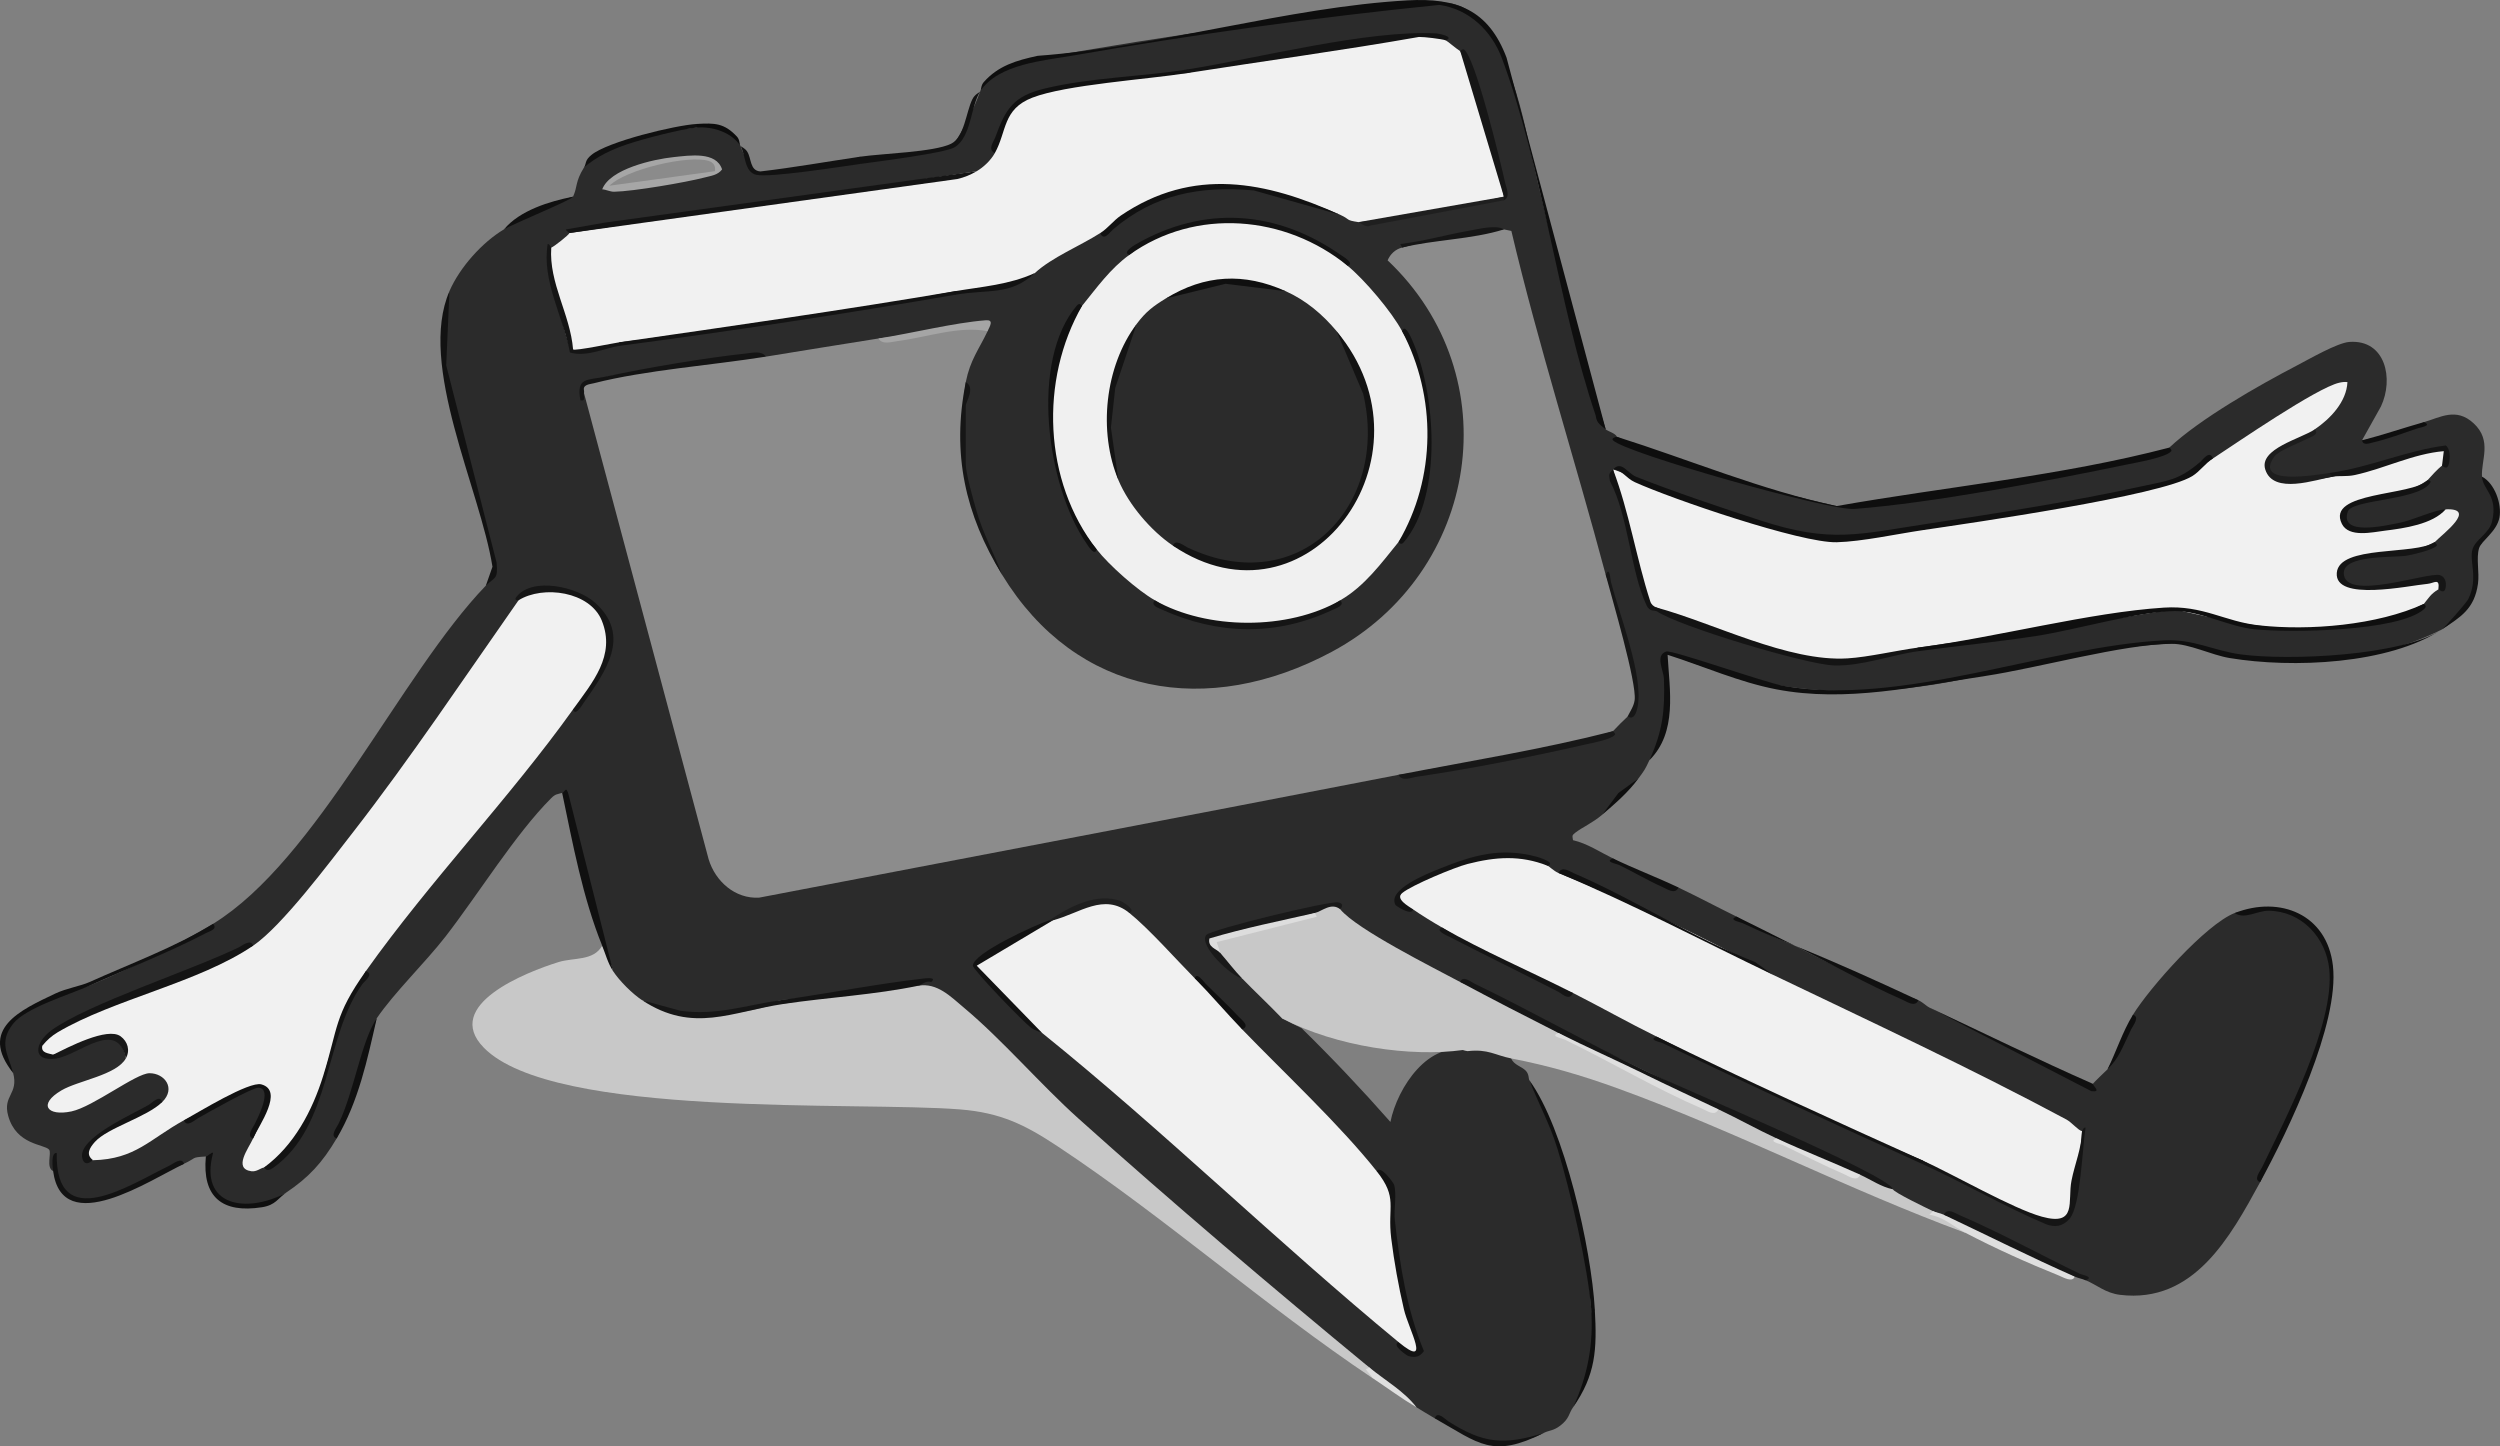 <?xml version="1.0" encoding="UTF-8"?><svg id="a" xmlns="http://www.w3.org/2000/svg" width="687.56" height="397.77" viewBox="0 0 687.56 397.77"><rect x="0" y="0" width="687.56" height="397.77" fill="#808080" stroke="none"/><path d="M441.61,118.09c.53.48,2.87,1.17,3,2,18.51,8.65,40.5,14.52,60.94,19.2,28.41-2.55,57.24-7.8,85.15-13.72,3.27-.52,5.24-1.35,5.91-2.47,8.41-7.89,24.5-17.07,34.98-22.52,3.38-1.76,11.22-6.3,14.53-6.54,9.99-.73,12.28,10.19,8.69,17.76l-5.2,9.3c5.45-.12,12.49-2.56,17-5,4.49-1.27,8.87-4.15,13.69.31,5.2,4.81,2.01,10.17,2.31,14.69,6.56,7.88,4.34,13.12-1.79,20.24.98,9.86-.6,16.07-9.21,21.76-21.47,10.82-48.86,10.62-71.49,3.73-17.34.8-34.56,3.45-51.68,7.94-31.74,8.25-60.37,7.18-89.63-5.1-.42.32-.8.94-1.14,1.83,1.41,9.24,1.64,19.56-4.06,27.59-1.14,2.51-1.42,2.86-3,5-3.52,3.16-6.88,6.42-10,10-2.62,2.24-5.34,3.36-7.38,4.93-.98.76-.78.84-.62,2.05,3.98.92,7.4,3.26,11,5.02,5.35,3.81,11.35,6.48,18,8,5.37,2.56,10.67,5.38,16,8,3.64,2.48,8.97,5.14,16,8,11.3,5.96,22.63,10.96,34,15,1.31.61,2.27,1.66,3,2l44.46,22.03.54-1.03c.07-.27,3.33-3.34,4-4,2.73-4.56,5.87-9.92,7-15,4.63-7.5,20.05-24.89,28-28,26.06-6.52,31.37,16.33,22.85,36.71-4.99,12.74-10.27,25.17-15.85,37.29-8.24,15.12-18.26,33.47-38.53,31.02-4.02-.49-6.32-2.7-9.47-4.02-12.71-7.12-25.71-13.12-39-18-.81.71-2.54.01-3-1-.43.53-.81.93-1.03.86-3.05-1.03-10.84-3.78-9.97-6.86-23.02-11.11-46.02-22.11-69-33-16.97-8.18-33.63-16.18-50-24l-1.84,1.28c-4.78-2.16-31.53-16.25-31.49-19.67,0-.54.15-1.08.33-1.62.06-1.07-1.12-1.5-2.73-1.22-4.41.77-31.85,7.25-33.69,8.76-1.96,1.6,7.35,10.12,9.42,11.46,5.35,1.21,9.92,5.64,11,11l5.39,2.71c8.46,8.3,16.59,16.9,24.4,25.77,1.93-9.61,10.73-22.6,21.21-19.49,1.11-4.28,10.88-1.61,12,2,.72,1.85,2.9,2.18,4.08,3.47.87.95.68,2.2.92,2.53,10.12,19.27,15.79,41.5,17,63,1.91,9.1-.32,18.94-5,27-1.22,1.75-.93,3.02-3.5,5.01-1.88,1.45-3.03,1.26-4.5,1.99-10.39,5.2-19.65,2.68-28.54-3.99h-1.46c-1.63-.93-3.37-2.03-5-3.01-4.83-3.4-9.17-7.07-13-11-12.48-7.88-24.24-16.83-35.28-26.88-28.77-24.88-56.42-49.83-82.95-74.86-2.7-.61-4.63-1.7-5.77-3.27v-.96c-11.6,2.14-24.27,3.79-38,4.96-12.4,3.85-25.94,6.58-38,0-2.74,2.52-10.02-4.95-8-8-5.51-15.63-9.61-32.04-12.77-48.26l-1.23-.74c-1.35.41-1.8.25-3.01,1.45-9.77,9.75-20.21,26.63-29.03,38.01-5.65,7.28-14.09,15.39-18.96,22.54-3.38,11.23-7.04,22.23-11,33-3.99,6.76-7.7,10.78-14,15-10.61,6.67-22.74,5.26-20.82-10.26.01-.09-.19,1.79-1.18.26-4.18.25-2.45.34-6,2-5.97,2.33-11.95,5.01-17.93,8.05-7.69,3.31-16.48,3.61-17.5-6.68l-.57.64c-2.04-.96-.35-5-1.11-5.9-1.29-1.52-9.02-1.21-11.25-9.31-1.55-5.64,2.92-5.9,1.36-11.79-10.02-15.02,9.94-21.03,21-24,12.03-5.04,23.37-10.7,34-17,28.65-17.64,51.5-68.56,75-93,1.75-2.29,2.38-3.4,2.31-6.29l-10.55-39.74c-3.54-11.53-4.46-23.16-1.76-34.97,2.86-6.59,9.06-13.45,15-17,5.84-3.94,12.17-6.94,19-9,1.29-2.78.51-3.97,3-8,7.09-7.7,21.03-10.2,31-11,4.13-1.66,10.18.6,12,5,3.31,8.45,4.62,8.34,13.43,6.83l18.7-2.7.87.87.5-1.07c8.52-.57,16.88-1.93,25.08-4.08,2.96-4.58,5.44-9.53,7.42-14.85,2.69-5.55,9.85-7.88,15.62-8.92,35.86-6.45,73.72-11.82,110.63-15.33,15.97-1.52,22.37,27.97,24.68,38.91,5.93,26.7,12.96,52.81,21.08,78.34Z" fill="#2b2b2b"/><path d="M168.61,267.09c1.76,2.69,5.31,6.23,8,8,11.88,4.98,24.56,5.18,38.03.57l.97.43c12.01-2.51,24.84-4.7,37-5,5.13-.87,8.87,3.01,12.47,6.03,10.64,8.9,21.01,21.06,31.51,30.49,25.72,23.08,53.33,46.49,80.01,68.49.86,1.2,1.2,2.2,1,3-29.78-19.93-57.38-44.41-86.69-63.81-9.02-5.97-15.69-9.27-26.83-10.17-28.26-2.28-111.91,2.56-131.02-16.98-11.49-11.75,11.73-20.8,20.53-23.54,4.21-1.31,9.58-.24,12.01-4.49,1.28,2,2.28,4.34,3,7Z" fill="#c8c8c8"/><path d="M368.61,250.09c4.56,5.54,25.66,16.06,33,20,9.41,3.62,18.74,8.23,27,14,12.99,7.75,27.66,14.75,44,21,5.47,1.32,12.22,3.99,16,8,4.18,2.69,15.38,8.71,23,10,2.95.47,5.95,1.81,9,4,.14.78,9.36,5.22,11,6,3.91,1.66,6.91,3.66,9,6-32.36-11.92-63.33-28.01-95.73-39.77-9.96-3.61-18.94-6.22-29.27-8.23-4.44-.87-6.29-2.65-12-2l-1.28-.31c-14.22,1.98-34.78-.89-49.72-8.69-3.61-3.77-7.4-7.29-11-11-3.25-1.89-5.25-4.23-6-7-1-1.01-1.67-2.14-2.02-3.38,11.19-2.78,20.53-5.32,28.02-7.62.61-2,6.47-3.51,7-1Z" fill="#c8c8c8"/><path d="M671.61,173.09c-14.64,9.64-41.14,10.75-58.39,7.89-5.13-.85-11.1-3.97-16.06-3.92-13.51.15-36.59,6.65-51.21,8.86-18.99,2.87-38.25,7.33-57.34,3.68-10.3-1.97-20.06-6.36-29.98-9.51.53,9.76,2.75,21.27-5.01,29,3.66-8.05,4.31-13.66,4-22.49-.07-2.12-2.53-6.41.65-7.42,1.6-.51,27.01,8.52,32.3,9.46,32.25,5.77,72.38-10.87,104.57-12.53,8.09-.42,13.54,2.83,21.11,3.86,13.06,1.77,44.35.48,55.38-6.88Z" fill="#0f0f0f"/><path d="M441.61,118.09c-1.26-1.14-2.51-1.59-2.74-3.76-10.43-30.83-14.59-68.18-25.78-98.22-2.83-7.59-8.99-13.59-17.23-14.76-33.41,3.36-67.36,8.09-100.58,13.9-8.11,1.42-20.68,2.29-25.67,9.83.28-.42.13-1.58.95-2.51,4.03-4.54,9.04-5.97,14.83-7.22C318.68,12.92,354.15,1.94,387.12.1c13.46-.75,22.26,2.57,27.22,15.76l27.27,102.23Z" fill="#0e0e0e"/><path d="M596.61,123.09s.84.65.51,1.03c-1.57,1.76-9.57,3.08-12.33,3.66-21.36,4.46-53.49,10.58-74.81,12.19-7.08.53-63.26-15.46-66.37-18.88-.6-.66,1.01-.92,1-.99,20.13,6.37,39.77,14.66,60.5,19.08,30.45-5.4,61.61-8.25,91.5-16.08Z" fill="#0e0e0e"/><path d="M621.61,325.09c-2.01-.6,0-3,.49-4.01,6.62-13.74,20.03-39.53,18.51-54.49-.89-8.76-7.61-15.99-16.66-16.12-3.08-.04-6.72,2.52-9.34.63,12.48-4.88,25.4.41,27,14.5,1.82,15.95-12.2,45.19-20,59.5Z" fill="#0f0f0f"/><path d="M133.61,161.09l1.83-5.22c-3.38-21.33-20.65-55.48-11.83-75.78l-.89,20.39,13.85,54.22c.48,4.88-.61,3.96-2.95,6.39Z" fill="#121212"/><path d="M438.61,360.09c-.28.87-.62.86-1,0-.84-11.43-5.82-33-9.29-44.21-2.1-6.81-5.17-12.28-7.71-18.79,9.64,13.21,17.06,46.38,18,63Z" fill="#0f0f0f"/><path d="M534.61,334.09c12.54,4.05,24.52,10.52,36,17-.63,1.74-3.18.2-4.26-.24-8.68-3.49-17.46-7.43-25.74-11.76-3.12-1.63-6.2-4.48-10-5.01l1-.99c.78.37,1.95.51,3,1Z" fill="#dfdfdf"/><path d="M575.61,298.09c-.12.49,2.57,2.42-.48,1.99l-44.52-22.99c14.98,7.03,29.86,14.33,45,21Z" fill="#101010"/><path d="M168.61,267.09c-1.44-2.21-2.05-4.64-3-7-5.37-13.3-8.07-27.99-11-42,.8-.25,1.07-2.26,1.82.68l12.18,48.32Z" fill="#101010"/><path d="M671.61,173.09c.66-.44,6.77-7.37,7.21-8.29,2.88-5.9.2-10.43,1.18-13.73.81-2.73,4.62-4.35,5.39-7.69,1.67-7.21-2.54-8.57-2.79-12.29,3.5,1.8,5.51,7.54,4.81,11.24-.74,3.92-4.99,6.38-5.61,8.46-.82,2.74.13,6.62-.29,9.71-.94,6.97-4.81,9.23-9.91,12.59Z" fill="#111"/><path d="M534.61,334.09c.94-2.05,3.09-.42,4.37.13,11.04,4.74,22.1,10.82,32.95,16.07.76.37,4.15.87,1.68,1.81-.88-.37-1.95-.54-3-1-12.08-5.32-24.05-11.36-36-17Z" fill="#171717"/><path d="M50.61,320.09c-9.22,4.31-33.45,20.76-36,2-.12-.91-.69-5.19.99-5-.42,22.52,20.14,8.72,31,3.48,1.02-.49,3.41-2.5,4.01-.49Z" fill="#121212"/><path d="M236.61,45.09c-2.66-.32-2.54-1.24,0-2,6.02-.88,20.24-1.24,24.95-3.55,3.65-1.79,4.13-8.67,5.84-12.2.73-1.5,1.92-1.81,2.21-2.25-2.66,4.02-2.43,12.62-7.08,15.42-2.64,1.59-21.19,3.92-25.92,4.58Z" fill="#121212"/><path d="M24.61,270.09c.82.29.8.62,0,1-5.38,2.43-17.53,6.03-21.02,10.48-4.06,5.17-1.31,8.5.02,13.52-9.64-12.1,1.99-17.28,11.64-21.86,3.02-1.43,6.92-2.04,9.36-3.14Z" fill="#0f0f0f"/><path d="M24.61,271.09v-1c10.97-4.94,23.83-9.73,34-16,1.35,1.47-1.01,2.03-1.96,2.53-10.36,5.41-21.4,9.67-32.04,14.47Z" fill="#111"/><path d="M236.61,43.09v2c-5.4.75-24.66,3.79-28.52,3.01-3.52-.71-3-5.75-4.48-8.01.19.28,1.25.62,1.87,1.58,1.25,1.91.68,5.27,3.65,5.48,9.2-1.07,18.34-2.72,27.48-4.06Z" fill="#121212"/><path d="M527.61,275.09c-.93,2.04-3.09.43-4.37-.13-10.04-4.4-19.84-9.96-29.63-14.87,11.45,4.63,22.7,9.73,34,15Z" fill="#101010"/><path d="M191.61,34.09c.87.28.86.62,0,1-4.2.36-14.67,3.1-18.96,4.54s-8.55,3.37-12.04,6.46c.68-1.1.17-1.94,2.01-3.46,4.49-3.7,22.98-8.17,28.99-8.54Z" fill="#101010"/><path d="M92.61,313.09c-2-.59,0-3,.49-4.01,4.32-8.91,6.22-22.68,10.51-28.99-2.61,11.43-4.97,22.77-11,33Z" fill="#101010"/><path d="M424.61,394.09c-14.22,7.06-17.64,3-30-4,.63-2.19,2.82.23,3.71.8,9.55,6.08,15.24,6.67,26.29,3.2Z" fill="#121212"/><path d="M78.61,328.09c-2.2,1.48-2.8,3.34-6.56,3.93-10.9,1.71-16.47-2.74-15.44-13.93.47-.03,1.71-1.42,1.99-1-3.95,14.82,9.33,16.67,20.01,11Z" fill="#0f0f0f"/><path d="M432.61,387.09c4.01-8.6,5.7-17.44,5-27h1c.63,11.06.26,18.02-6,27Z" fill="#0e0e0e"/><path d="M389.61,387.09c-4.29-2.58-7.9-5.26-12-8l-1.98-2.5.98-.5c4.29,3.54,9.59,6.51,13,11Z" fill="#dfdfdf"/><path d="M157.61,54.09c-.44.95-16.07,7.25-19,9,4.28-5.2,12.51-7.73,19-9Z" fill="#101010"/><path d="M461.61,244.09c-.93,2.04-3.09.43-4.37-.13-4.05-1.78-7.94-4.14-11.95-6.07-.75-.36-4.15-.87-1.68-1.81,5.84,2.84,12.14,5.2,18,8Z" fill="#101010"/><path d="M493.61,260.09c-4.94-2-9.38-3.82-14.32-6.19-.75-.36-4.15-.87-1.68-1.81,5.37,2.64,10.66,5.32,16,8Z" fill="#0f0f0f"/><path d="M579.61,294.09c2.43-4.89,4.12-10.33,7-15,2,.59,0,3-.49,4.01-2.5,5.14-3.28,7.82-6.51,10.99Z" fill="#0e0e0e"/><path d="M666.61,116.09c2.51.97-1.1,1.5-1.76,1.73-3.81,1.29-8.38,2.99-12.23,3.87-1.01.23-2.73.95-3.01-.59,5.71-1.47,11.33-3.39,17-5Z" fill="#0e0e0e"/><path d="M450.61,214.09c-2.83,3.86-6.4,6.91-10,10l4.5-6,5.5-4Z" fill="#0e0e0e"/><path d="M203.61,40.09c-2.45-3.73-7.64-5.37-12-5v-1c4.93-.3,7.59-.25,11.07,3.48.82.88.66,2.12.93,2.52Z" fill="#0c0c0c"/><path d="M441.61,158.09c3.5,9.26,6.21,19.57,8.15,29.52.47,3.24,1.05,7.81-2.15,9.48-1.34,1.26-2.76,2.65-4,4-18.82,6.38-39.24,9.63-59,12-58.56,11.39-117.2,22.54-175.8,33.78-6.64.41-12.09-4.51-13.92-10.56l-34.28-128.22c-1.14-.28-.7-1.82.24-2.61,2.75-2.32,41.42-7.38,48.07-7.81.55-.04,1.12.16,1.69.42,10.32-1.65,20.67-3.39,31-5,9.67-1.21,19.45-2.36,29.33-3.47l.67,1.47c-2.41,5.05-4.78,7.89-6,14-2.53,18.76.33,36.37,10,53,20.46,33.46,56.62,39.42,90.67,21.17,40.64-21.78,49.07-75.77,15.35-107.66.73-1.72,2.13-3.05,3.98-3.51,8.91-2.6,18.65-4.03,28-5l2.05.42c7.47,31.61,17.55,63.07,25.95,94.58Z" fill="#8c8c8c"/><path d="M397.61,11.09c.34.12,2.97,2.35,4,3,5.92,11.77,9.36,26.78,12,40-12.72,3.01-26.71,6.06-40,7-3.77-.58-2.07-.67-5-2-21.86-9.32-46.74-12.71-65.05,5.27l-.95-.27c-5.69,3.62-13.3,6.67-18,11-6.43,4.26-14.6,4.9-22,5-30.41,6.01-61.19,10.58-92,14-1.35,1.14-12.6,3.42-13.44,2.42-1.07-1.28-7.37-25.18-5.56-28.42.63-.13,4.94-3.57,5-4,37.02-5.65,74.35-11.31,112-17,1.97-1.17,3.88-3,5-5,.95-9.32,6.21-16.58,16.16-17.6,12.11-2.21,24.77-3.74,36.84-4.4,1.72-.53,3.46-1.02,5.22-1.35,8.79-1.63,17.64-3.1,26.46-4.54,11.9-1.94,23.77-3.79,35.43-4.42,1.3-.07,3.39.16,3.89,1.31Z" fill="#f1f1f1"/><path d="M608.61,126.09c6.72-4.41,28.41-19.33,34.69-20.82.78-.18,1.51-.28,2.3-.18-.24,5.45-4.75,10.12-8.99,12.99l-.83,1.27c-21.41,8.46-11.6,15.4,5.83,11.73,7.41-1.77,15.24-3.87,22.77-6.26,5.16-1.54,11.47-2.98,7.23,3.26-1.09.77-3.02,2.9-4,4-4.44,3.04-10.05,4.88-16.82,5.5-2.46.5-6.75,1.78-6.28,4.87,1.14,7.52,23.62.46,28.1-2.37,8.77-.39-.65,6.67-3,9-5.06,2.64-11.01,3.89-17.82,3.75-15.84,3.25-5.95,11.27,4.82,8.44l13.66-2.2c1.71.55,2.08,2.37.35,3.01-2.18,1.33-2.55,2.24-4,4-21.06,11.5-46.58,6.66-68.66,1.47-23.42,3.76-46.86,7.27-70.34,10.53-13.35,4.49-23.76,4.7-37.48,1.3-11.7-2.9-23.71-7.37-34.52-12.3-1.79.37-2.98-1.26-3.58-4.89-2.91-11.13-5.71-22.16-8.42-33.11,3.55,1.19,7.21,2.76,11,4.71,18.78,7.63,39.58,15.5,59.9,13.5,27.7-2.73,57.29-9.32,84.43-15.38,3.48-2.07,6.7-4.01,9.67-5.84Z" fill="#f1f1f1"/><path d="M157.61,195.09c-17.41,24.36-39.48,47.33-57,72-5.61,9.89-9.71,20.61-12.32,32.16-3.01,8.27-7.31,18.39-15.68,21.84-.91.14-2.05,1.23-3.47,1.03-5.13-.7-.75-6.31.47-9.03,5.78-12.05,5.02-16.45-2.28-13.19-5.56,3.08-11.13,5.81-16.72,8.19-9.41,5.17-13.35,10.72-25,11-.5.34-1.07.39-1.53-.04-4.99-4.63,17.62-14.8,20.53-15.96,3.87-3.81.62-7.95-3.5-7.93-3.71.01-15.52,9.24-21.45,10.5-6.69,1.42-9.29-1.93-2.76-5.78,4.62-2.72,15.1-4.17,17.71-8.79-1.04-7.38-7.39-7.61-19.05-.68l-.95-.32c-7.65.66-.87-6.85,3.28-8.21,17.22-7.54,34.46-14.8,51.72-21.79,7.99-5.44,21.02-22.91,27.4-31.1,15.82-20.34,30.77-42.74,45.6-63.9,3.1-4.58,12.06-3.45,16.74-1.25,14.61,6.85,7.1,23.3-1.74,31.25Z" fill="#f1f1f1"/><path d="M425.61,238.09c.57.23,1.69,1.45,3,2,20.11,8.13,39.78,17.46,59,28,26.68,12.79,54.68,25.85,80.7,39.8,1.47.79,3.24,3,4.3,3.2-.29,3.7-1.8,21.26-3.81,23.42-1.64,1.76-3.45,2.02-5.72,1.37-11.87-4.43-23.53-10.72-34.47-16.79-24.74-10.36-49.23-21.59-73-34-7.68-3.78-15.33-8.11-23-12-12.25-4.72-24.95-10.79-36-18-2.37-1.36-5.79-3.45-8-5-12.64-3.35,8.81-11.58,13.47-12.74,7.7-1.9,16.63-4.03,23.53.74Z" fill="#f1f1f1"/><path d="M310.61,251.09c5.39,4.35,12.82,12.74,18,18,4.88,3.87,10,8.59,13,14,11.55,11.95,26.93,26.31,37,39,2.1.6,3.43,3.1,4.13,5.19.1,14.61,2.47,29.59,7.61,43.28-.25,3.54-5.09,1.24-5.74-1.47-33.12-27.3-64.97-58.4-98-85-2.68-1.63-18.46-17.21-18.5-18.52-.07-1.8,18.61-11.54,21.5-12.48,5.74-3.37,16.43-8.77,21-2Z" fill="#f1f1f1"/><path d="M370.61,73.09c4.65,3.79,12.21,12.72,15,18,9.95,16.17,10.91,42.58-1,58-4.74,5.83-9.32,12.15-16,16-13.97,9.64-36.99,9.46-51,0-4.77-2.71-12.61-9.66-16-14-14.58-17-17.72-48.69-4-67,4.01-4.93,7.76-10.24,13-14,16.52-14.15,44.6-11.85,60,3Z" fill="#f0f0f0"/><path d="M608.61,126.09c-2.22,1.45-3.59,3.55-5.66,4.84-8.74,5.43-60.62,12.87-74.13,14.87-7.2,1.06-16.71,3.15-23.67,3.33-9.87.26-45.44-11.93-55.55-16.53-2.42-1.1-3.45-3.37-5.99-3.51,2.45-2.55,3.84,1.03,6.44,2.06,10.41,4.13,23.31,8.45,34.04,11.96,19.61,6.41,26.99,3.8,46.85.81,18.54-2.79,39.67-6.1,57.87-10.13,7.56-1.67,10.22-1.6,16.28-6.72.82-.7,2.61-3.41,3.51-.99Z" fill="#101010"/><path d="M527.61,179.09c-.87-.28-.86-.62,0-1,21.3-2.79,47.17-9.68,67.51-10.98,10.81-.69,16.69,3.83,26.09,4.87,13.89,1.54,32.68-.03,45.39-5.89-.05.06,1.14.51.09,1.43-7.14,6.26-36.99,6.5-46.58,5.56-6.99-.68-15.12-5.1-21.96-5.02-10.2.12-27.18,5.17-38.21,6.86s-21.57,2.7-32.33,4.17Z" fill="#0f0f0f"/><path d="M268.61,47.09c-1.66.99-3.44,1.72-5.35,2.15l-106.65,14.85c.01-.08-.88-.54-1.01-.98l10.66-1.88,102.36-14.14Z" fill="#141414"/><path d="M262.61,80.09c.87.28.86.62,0,1-30.64,5.3-61.16,9.92-92,14-.87-.28-.86-.62,0-1,30.66-4.41,61.47-8.83,92-14Z" fill="#131313"/><path d="M451.61,294.09c9.74,4.72,68.3,29.14,69,33-3.28-.67-6.02-2.64-9-4-8.01-1.84-15.78-5.96-23-10-5.3-2.46-10.67-5.46-16-8-7.52-1.96-14.74-5.39-21-10-.6-.3-.59-.63,0-1Z" fill="#171717"/><path d="M527.61,178.09v1c-7.48,1.02-15.72,4.21-23.33,3.92s-42.56-10.73-48.67-14.92c-.87-.28-.86-.62,0-1,15.75,4.28,36.12,14.97,52.49,13.98,5.85-.36,13.43-2.18,19.51-2.98Z" fill="#141414"/><path d="M528.61,319.09c.63.3.62.63,0,1-23.87-10.83-47.58-21.71-71.32-33.19-.76-.37-4.15-.87-1.68-1.81,24.03,11.84,48.58,22.96,73,34Z" fill="#131313"/><path d="M326.61,19.09c19.63-3.13,49.51-10.91,68.41-9.9.37.02,5.28.85,2.59,1.9-1.15-.39-5.95-.96-7.35-.93-21.15,3.73-42.45,6.59-63.65,9.93-.87-.28-.86-.62,0-1Z" fill="#131313"/><path d="M528.61,320.09v-1c8.72,3.94,24.96,13.33,32.97,15.53,9.78,2.69,7.01-4.18,8.13-9.92.89-4.55,2.79-8.9,2.9-13.6.07.01.32-1.12.98-1.01-.91,5.39-1.31,21.54-4.4,25.09-1.85,2.13-4.01,2.49-6.61,1.46-11.56-4.91-22.59-11.37-33.97-16.54Z" fill="#151515"/><path d="M69.61,260.09c-14.84,10.12-38.4,14.75-53.71,23.79-1.67.98-3.06,2.24-4.27,3.74-.45,2.1,1.91,2.03,2.98,2.47,1.71-.57,2.03-.56,1,1-6.82,1.12-6.29-4.27-1.33-7.83,10.11-7.26,38.03-16.27,51.32-22.68,1.02-.49,3.41-2.5,4.01-.49Z" fill="#141414"/><path d="M297.61,84.09c-11.71,20.38-10.67,48.24,4,67-.57,2.11-2.49-1.19-2.83-1.67-10.92-15.77-15.63-50.13-2.6-65.41.81-.95,1.39.14,1.43.08Z" fill="#101010"/><path d="M368.61,59.09l-23.78-6.72c-14.81-1.32-27.34,1.06-38.72,10.73-.82.7-2.6,3.41-3.51,1,2.21-1.41,3.57-3.4,5.67-4.83,19.93-13.49,39.96-9.4,60.33-.17Z" fill="#111"/><path d="M670.61,162.09c.44-3.31-1.18-1.67-3-1.51-5.11.45-25.56,5-24.94-3.01.6-7.79,21.61-4.8,26.95-8.48-.04.04.84.65.51,1.02-.99,1.13-6.4,2.41-8.26,2.72-3.45.58-17.28-.32-17.27,4.75,0,8.04,22.97-.3,26.39.59,1.47.38,1.88,2.01,1.63,3.4-.39,2.11-1.9.46-1.99.51Z" fill="#151515"/><path d="M370.61,73.09c-17.08-13.92-41.76-16.08-60-3-2.1-.56,1.19-2.56,1.67-2.84,18.94-10.97,38.99-9.42,56.66,3,.49.34,3.78,2.26,1.67,2.83Z" fill="#121212"/><path d="M428.61,240.09c.94-2.05,3.09-.42,4.37.13,16.68,7.16,32.61,17.71,49.66,24.34l4.97,3.53c-19.39-9.29-39.18-19.73-59-28Z" fill="#111"/><path d="M326.61,19.09v1c-11.03,1.74-33.53,3.2-42.72,6.78-8.17,3.18-6.96,9.27-10.28,15.22-2.1-.95-.34-3.09.13-4.37,2.87-7.9,5-11.29,13.62-13.38,12.42-3.01,26.58-3.23,39.25-5.25Z" fill="#111"/><path d="M72.61,321.09c8.26-6.05,13.27-15.57,16.28-25.22,4.17-13.35,2.97-16.46,11.72-28.78,2.38.84-.34,2.69-.95,3.55-10.51,14.65-8.45,39.16-24.57,50.57-1.91,1.35-2.31-.14-2.48-.12Z" fill="#131313"/><path d="M384.61,369.09c9.24,7.62,2.81-3.37,1.5-9-1.48-6.36-2.69-13.03-3.49-19.51-1.09-8.87,1.92-11.02-4.01-18.49,1.05-1.86,4.68,3.3,4.79,3.71.82,2.83-.13,6.7.22,9.79,1.37,12.2,3.25,24.58,7.99,35.98-1.15,1.65-2.41,1.9-4.31,1.36-.31-.09-4.72-2.99-2.7-3.83Z" fill="#131313"/><path d="M157.61,195.09c5.31-7.42,11.8-14.77,7.9-24.4-3.25-8.03-16.1-9.82-22.9-5.6.03-.05-1.51.19-.53-1.01,4.49-5.51,16.7-2.65,21.47,1.58,10.34,9.17,2.92,19.1-3.11,27.76-.34.49-2.26,3.78-2.83,1.67Z" fill="#161616"/><path d="M672.61,140.09c-3.57,4.09-11.42,5.21-16.64,5.85-3.54.44-9.97,1.98-11.89-1.85-4.49-8.98,19.43-7.62,23.53-12-.04.04,1.5-.19.53,1.01-3.71,4.6-21.31,4.26-22.44,7.6-2.31,6.83,10.26,3.86,14.13,3.11s9.59-3.59,12.77-3.73Z" fill="#131313"/><path d="M384.61,149.09c10.39-17.6,10.52-40.01,1-58,.72-2.2,2.33,1.48,2.55,1.95,6.7,14.48,8.82,43.31-2.12,56.13-.81.95-1.39-.14-1.43-.08Z" fill="#121212"/><path d="M368.61,165.09c1.32,1.4-.99,2.11-1.94,2.56-15.52,7.36-31.57,7.03-47.12,0-.95-.43-3.27-1.16-1.94-2.55,14.39,8.19,36.64,8.28,51,0Z" fill="#151515"/><path d="M165.62,52.08c2.09-5.62,14.08-8.29,19.62-8.87,4.53-.47,11.74-1.61,13.35,3.38-1.19,1.59-3.03,1.75-4.76,2.21-5.2,1.37-19.78,3.85-24.91,3.93-1.17.02-2.16-.59-3.3-.66Z" fill="#a6a6a6"/><path d="M384.61,213.09c19.68-3.83,39.57-7,59-12-.04.04.83.64.5,1.03-1.16,1.33-6.21,2.2-8.29,2.68-14.43,3.31-31.57,6.7-46.19,8.83-1.53.22-4.02,1.4-5.01-.53Z" fill="#181818"/><path d="M368.61,250.09c-2.48-2.01-5.02.55-7,1-8.66,2.68-17.45,5.03-26.37,7.05-1.39,1-1.27,2.32.37,3.95,1.98,2.26,3.92,4.85,6,7-3.08-.64-11.95-9-9.9-11.91,1.08-1.54,34.02-9.5,36.31-9.01,2.12.45.51,1.82.59,1.92Z" fill="#191919"/><path d="M388.61,250.09c-.32,1.99-4.68-.97-4.8-1.18-2.46-4.33,9.07-8.77,12.12-10,9.27-3.73,16.75-5.93,26.66-3.3.24.06,5.66,1.66,3.02,2.48-7.51-2.95-14.27-2.45-21.98-.48-3.56.91-15.36,5.82-18,8-1.97,1.62,1.75,3.62,2.98,4.47Z" fill="#141414"/><path d="M451.61,294.09v1c-8.05-2.42-15.7-6.77-23-11-8.97-4.53-18.14-9.25-27-14,.6-2.01,3,0,4.01.49,15.5,7.47,30.55,16.03,45.99,23.51Z" fill="#161616"/><path d="M210.61,98.09c-14.7,2.35-33.21,3.71-47.24,7.3-.7.18-1.61.26-2.18.6-1.08.65-.39,1.4-.58,2.1-.24.89.69,2.31-.99,2-1.19-6.46,1.88-5.43,6.97-6.52,11.5-2.47,27.01-5.1,38.66-6.36,1.64-.18,4.33-.83,5.36.88Z" fill="#141414"/><path d="M288.61,253.09h1l-20.98,12.5,17.98,18.5c-.21-.17-1.85-.59-3.03-1.43-1.96-1.39-16-15.9-16.01-17.07-.02-3.44,17.25-11.26,21.04-12.5Z" fill="#121212"/><path d="M275.61,158.09c-10.12-16.55-13.95-33.22-10-53,2.75,1.58,0,5.38,0,6.5v16c0,2.67,2.12,9.99,2.98,13.02,1.77,6.18,4.8,11.53,7.02,17.48Z" fill="#161616"/><path d="M413.61,55.09c-.87-.28-.86-.62,0-1l-12-40s.56-.76,1.01-.47c3.1,1.98,10.08,30.96,11.33,36.64.32,1.46,1.55,3.87-.34,4.83Z" fill="#161616"/><path d="M151.61,68.09c-.68,9.77,5.23,18.38,6,28.01.49.48,11.15-1.74,13-2.01v1c-4.19.55-9.13,3.21-13.87,1.86-1.85-9.85-7.81-19.81-6.11-29.88.53.05.91,1.03.98,1.01Z" fill="#151515"/><path d="M413.61,55.09l-36.72,6.96c-1.38.7-2.77-.89-3.28-.96l40-7v1Z" fill="#1f1f1f"/><path d="M214.61,275.09c.8.04,1.2.11,1,1-14.39,2.13-25.01,8.22-39-1l10.59,2.91c9.93,1.35,18.07-1.59,27.41-2.91Z" fill="#161616"/><path d="M455.61,167.09v1c-.6-.41-1.83.38-2.8-1.67-4.37-9.22-4.92-24.43-10.03-34.11-.29-1.79-.46-1.88.83-3.22,4.46,11.72,6.4,24.42,10.25,36.29.29.89.9,1.4,1.75,1.71Z" fill="#131313"/><path d="M671.61,128.09l.49-4.01c-8.41.71-16.23,4.77-24.45,6.56-2.23.49-4.22.15-6.04.45-.87,0-1.26-.05-1-1,11.11-1.52,21.26-6.23,32.04-7.58,1.28.94,1.2,3.55.87,5.01-.48,2.08-1.81.5-1.91.57Z" fill="#151515"/><path d="M636.61,118.09c1.35,1.47-1.01,2.03-1.96,2.53-2.15,1.13-7.98,3.33-9.11,4.89-5.95,8.19,11.27,5.1,15.07,4.58l1,1c-4.69.78-16.39,5.07-18.61-1.97-1.8-5.71,9.84-8.47,13.61-11.03Z" fill="#1d1d1d"/><path d="M214.61,275.09c13.15-1.86,26.35-4.48,39.52-5.99.81-.09,3.62-.36,1.95.98-1.4-.52-2.75.86-3.48,1.01-11.88,2.49-24.94,3.22-37,5l-1-1Z" fill="#141414"/><path d="M447.61,197.09c.73-1.47,1.75-2.88,1.96-4.58.59-4.8-6.22-27.87-7.96-34.42,1.13-2.59,1.24,1.19,1.46,2.03,2.34,9.02,8.98,25.8,7.32,34.24-.87,4.43-2.61,2.57-2.78,2.73Z" fill="#171717"/><path d="M69.61,313.09c-2-.6,0-3,.48-4.02.8-1.66,4.93-9.59,1.03-9.93-1.62-.14-14.11,6.95-16.6,8.36-.97.55-3.26,2.71-3.91.59,3.91-2.15,17.91-10.79,21.28-9.86,6.27,1.73-.68,11.28-2.28,14.86Z" fill="#111"/><path d="M432.61,273.09c-1,2.34-2.96.23-4.13-.37-9.94-5.09-19.98-9.98-29.9-15.1-.49-.25-4.18-1.77-1.97-2.53,11.25,6.47,24.3,12.06,36,18Z" fill="#151515"/><path d="M241.61,93.09c9.18-1.43,20.73-4.33,29.5-5.01,2.22-.17,1.25,1.43.5,3.01-7.83-1.56-16.86,1.72-24.8,2.72-1.6.2-4.17,1.12-5.2-.72Z" fill="#a5a5a5"/><path d="M44.61,303.09c-4.23,4.17-15.01,7.05-18.52,10.97-1.37,1.53-2.65,3.48-.48,5.03-.15,0-2.29,2.2-2.98-.57-1.37-5.54,14.08-12.17,18.26-14.65.91-.54,3.11-2.95,3.72-.78Z" fill="#141414"/><path d="M413.61,63.09c-8.74,2.76-19.31,2.83-28,5l-.5-.99c6.52-.75,12.85-2.61,19.3-3.72,2.44-.42,7.08-1.62,9.21-.29Z" fill="#161616"/><path d="M34.61,291.09c-2.39-11.02-12.86-1.01-19,0-.27-.35-.6-.84-1-1,3.98-2,14.95-7.74,18.56-5.08,1.94,1.42,2.69,3.86,1.44,6.08Z" fill="#181818"/><path d="M310.61,251.09c-7.02-5.67-13.67.12-21,2h-1c5.44-3.7,13.1-7.76,19.74-5.24.35.13,4.39,2.52,2.26,3.24Z" fill="#1f1f1f"/><path d="M284.61,75.09c-6.82,6.28-12.51,4.36-22,6v-1c7.58-1.28,14.89-1.76,22-5Z" fill="#121212"/><path d="M341.61,283.09c-4.39-4.54-8.57-9.5-13-14,.42-2,2.54,1.04,3,1.5,2.99,2.99,6.14,5.89,9.01,8.98.75.81,3.35,2.67.99,3.52Z" fill="#0f0f0f"/><path d="M451.61,295.09c6.97,3.41,13.99,6.67,21,10-.94,2.05-3.09.42-4.37-.13-12.6-5.41-25.45-13.02-37.95-19.07-.76-.37-4.15-.87-1.68-1.81,7.52,3.8,15.41,7.29,23,11Z" fill="#dfdfdf"/><path d="M361.61,251.09l.55,1.03-27.54,6.98,1,2.99c-.97-1.11-3.58-1.57-3-3.99,9.55-2.86,19.29-4.8,29-7.01Z" fill="#ddd"/><path d="M511.61,323.09c-.94,2.05-3.09.43-4.37-.13-5.74-2.47-11.32-5.35-16.94-8.07-.76-.36-4.15-.87-1.68-1.81,7.54,3.5,15.42,6.55,23,10Z" fill="#e1e1e1"/><path d="M353.61,80.09c5.57,2.51,10.14,6.38,14,11,24.86,34.02-3.62,80.74-45,59-6.04-4.08-12.14-11.21-15-18-4.85-14.78-2.29-29.58,5-43,2.51-3.35,4.47-4.83,8-7,10.96-5.23,21.49-5.89,33-2Z" fill="#2b2b2b"/><path d="M322.61,150.09c.61-2.01,2.99,0,4.01.49,30.73,14.52,55.58-11.55,48.28-42.29l-7.3-17.2c28.86,34.54-8.16,83.85-45,59Z" fill="#131313"/><path d="M307.61,132.09c-5.63-13.38-3.77-31.32,5-43l-5.89,17.61-1.19,10.89,2.08,14.51Z" fill="#141414"/><path d="M353.61,80.09l-16.54-2.04-16.46,4.04c10.75-6.61,21.54-7.17,33-2Z" fill="#0f0f0f"/><path d="M196.61,47.08l-29,4c4.47-4.49,21.82-8.56,27.33-6.81,1.32.42,1.94,1.45,1.67,2.82Z" fill="#8b8b8b"/></svg>